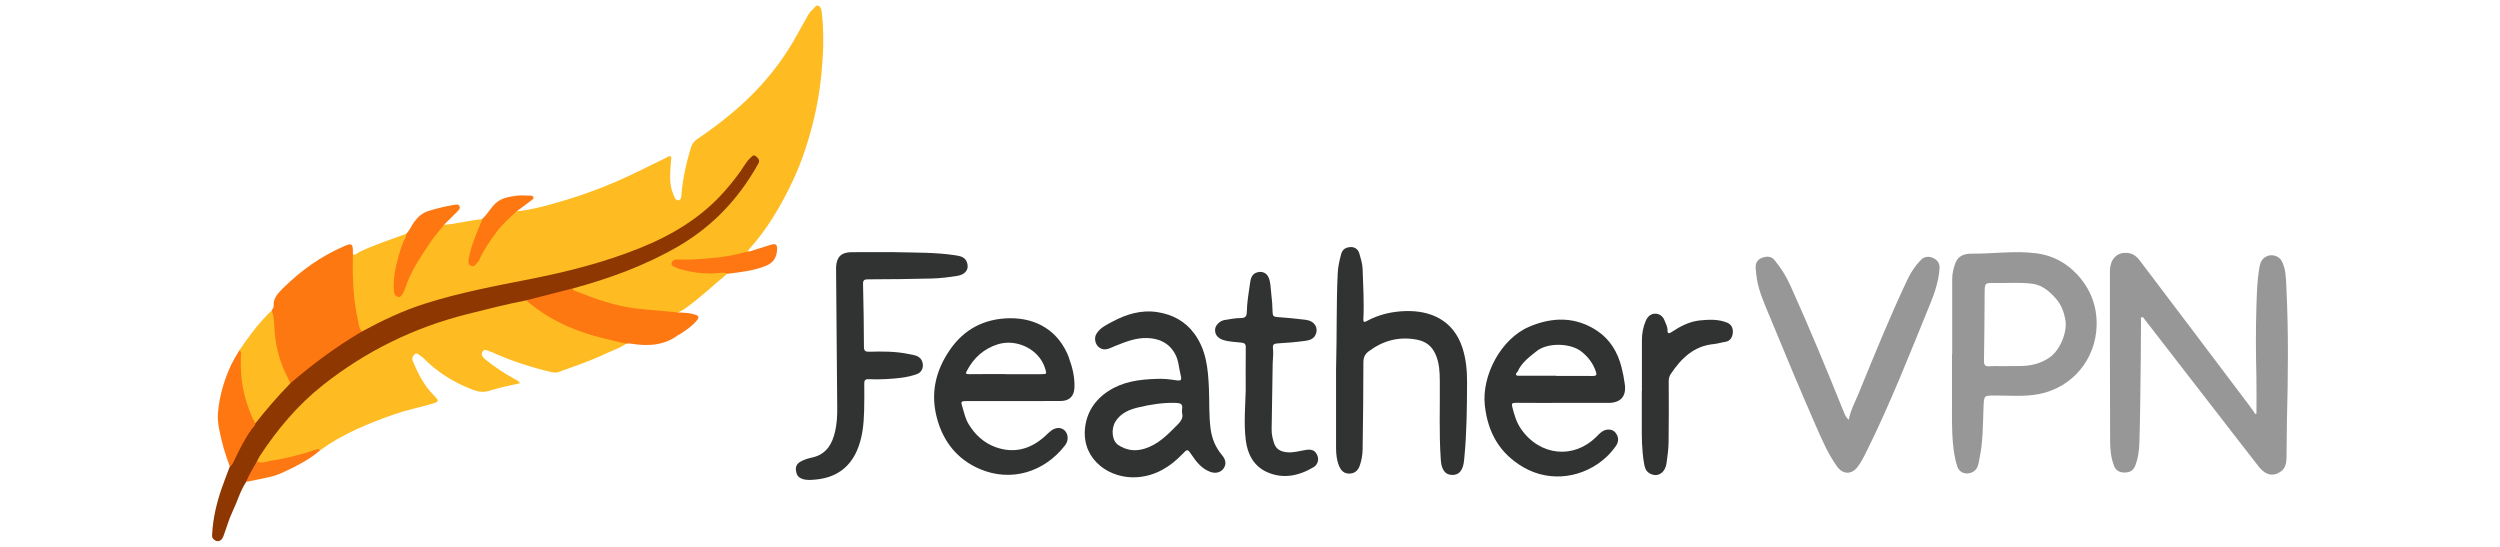 <?xml version="1.0" encoding="UTF-8"?><svg id="a" xmlns="http://www.w3.org/2000/svg" width="640" height="140" viewBox="0 0 640 140"><defs><style>.b{fill:#979797;}.c{fill:#313333;}.d{fill:#fe7811;}.e{fill:#fe7712;}.f{fill:#8f3700;}.g{fill:#febc22;}.h{fill:#fd7813;}.i{fill:#fe7711;}</style></defs><path class="g" d="M113.7,57.53c2.67-.15,5.25-.84,7.89-1.2,.6-.08,1.21-.16,1.81-.24,.44,.54,.02,.99-.16,1.45-1,2.65-2.24,5.22-2.74,8.03-.13,.7-.53,1.67,.31,1.99,.81,.31,1.22-.65,1.6-1.26,.66-1.08,1.19-2.23,1.83-3.32,1.89-3.24,4.44-5.92,7.06-8.55,.26-.26,.5-.67,.98-.34,3.05-.29,6.01-1.03,8.96-1.84,5.65-1.55,11.17-3.46,16.54-5.78,4.36-1.88,8.58-4.08,12.87-6.14,.31-.15,.61-.5,.95-.32,.43,.23,.21,.71,.19,1.07-.16,2.22-.44,4.42-.02,6.66,.18,.96,.51,1.84,.88,2.72,.18,.43,.56,.89,1.08,.81,.55-.09,.65-.63,.69-1.13,.3-4.2,1.23-8.27,2.43-12.29,.29-.96,.8-1.68,1.65-2.25,5.84-3.97,11.36-8.34,16.13-13.56,3.68-4.03,6.88-8.46,9.5-13.29,.89-1.65,1.85-3.26,2.75-4.9,.28-.51,.63-.96,1.06-1.32,.49-.41,.9-1.29,1.52-1.07,.78,.28,.85,1.25,.94,2.03,.45,3.88,.44,7.77,.19,11.65-.32,5.01-.97,9.99-2.13,14.88-1.33,5.61-3.05,11.07-5.52,16.3-2.99,6.33-6.49,12.33-11.22,17.54-.17,.19-.26,.34-.01,.52-.2,.52-.71,.44-1.1,.54-5.18,1.35-10.47,1.85-15.81,1.83-.74,0-1.93-.32-2.08,.54-.16,.96,1.09,1.07,1.82,1.26,3.14,.8,6.32,1.25,9.57,.94,.75-.07,1.59-.34,2.11,.55-3.58,2.96-6.95,6.17-10.74,8.88-.56,.4-1.2,.69-1.8,1.03-.74,.44-1.56,.22-2.3,.14-3.48-.38-6.97-.56-10.44-1.1-4.68-.73-9.04-2.39-13.41-4.1-.48-.19-1.21-.28-.91-1.13,.38-.49,.96-.58,1.51-.71,6.08-1.42,11.87-3.76,17.55-6.23,6.26-2.72,12.18-6.22,17.21-10.92,3.68-3.44,6.86-7.34,9.46-11.69,.43-.71,.93-1.38,1.31-2.12,.31-.59,.43-1.2-.21-1.63-.6-.41-.96,.13-1.33,.47-.59,.54-1.02,1.2-1.45,1.86-4.11,6.21-9.25,11.47-15.6,15.33-4.17,2.53-8.51,4.83-13.17,6.47-8.69,3.07-17.55,5.43-26.58,7.24-7.04,1.41-14.09,2.72-21.03,4.6-7.04,1.9-13.81,4.5-20.21,8.01-.53,.29-1.04,.71-1.71,.38-.55-.39-.65-1.01-.82-1.59-.74-2.56-1.16-5.18-1.32-7.83-.18-2.86-.44-5.73-.31-8.6,.03-.6-.1-1.24,.42-1.71,.71,.33,1.12-.33,1.61-.56,3.89-1.88,8-3.17,12.03-4.67,.52,.61,.08,1.15-.14,1.69-1.57,3.83-2.69,7.75-2.66,11.93,0,.72-.16,1.73,.7,1.92,.99,.21,1.21-.86,1.45-1.55,2.11-5.93,5.57-11.03,9.6-15.8,.2-.24,.28-.69,.77-.55Z"/><path class="g" d="M160.27,87.99c-1.59,1.17-3.49,1.71-5.23,2.55-3.89,1.88-7.98,3.22-12.03,4.69-.61,.22-1.16,.18-1.77,.04-5.28-1.22-10.42-2.88-15.36-5.14-.12-.05-.24-.09-.37-.13-.68-.2-1.51-.81-2,.03-.51,.87,.24,1.56,.88,2.09,2.24,1.82,4.64,3.4,7.17,4.81,.52,.29,1.12,.49,1.57,1.17-2.68,.64-5.33,1.12-7.87,1.94-2.05,.66-3.69-.02-5.48-.77-4.29-1.79-8.1-4.26-11.36-7.57-.24-.25-.53-.46-.82-.64-.45-.28-.87-.88-1.49-.33-.54,.48-.71,1.07-.41,1.77,1.33,3.09,2.79,6.09,5.2,8.54,1.66,1.69,1.62,1.78-.61,2.42-3.14,.9-6.36,1.55-9.44,2.63-6.64,2.34-13.16,4.99-18.91,9.18-1.48,.22-2.86,.81-4.28,1.23-3.29,.96-6.64,1.57-10.01,2.13-.64,.11-1.31,.25-1.85-.3-.29-.61,.03-1.11,.34-1.58,2.54-3.83,5.17-7.59,8.32-10.95,7.68-8.15,16.79-14.34,26.82-19.24,4.46-2.18,9.15-3.72,13.88-5.18,5.99-1.86,12.12-3.11,18.2-4.6,.47-.12,.94-.22,1.43-.1,1.05,.49,1.82,1.35,2.73,2.01,4.54,3.31,9.58,5.56,14.99,7.02,2.11,.57,4.22,1.14,6.38,1.49,.53,.09,1.16,.13,1.4,.79Z"/><path class="b" d="M577.65,105.9c0-3.13,.06-6.27-.01-9.4-.15-5.99-.19-11.97,0-17.96,.1-3.14,.18-6.29,.65-9.4,.23-1.5,.49-3,2.26-3.64,1.22-.45,2.91,.09,3.54,1.27,1.14,2.13,1.11,4.5,1.22,6.76,.57,11.44,.44,22.89,.14,34.34-.08,3.1-.02,6.21-.1,9.31-.04,1.3-.23,2.63-1.43,3.5-1.95,1.41-3.91,1-5.66-1.2-1.57-1.99-3.12-3.99-4.67-6-8.21-10.6-16.42-21.21-24.63-31.81-.17-.23-.31-.63-.68-.45-.34,.16-.17,.55-.18,.84-.03,3.19-.02,6.38-.06,9.57-.09,7.08-.13,14.16-.34,21.24-.06,2.15-.28,4.33-1.1,6.4-.53,1.35-1.62,1.71-2.8,1.7-1.09,0-2.11-.45-2.58-1.64-.82-2.07-1.02-4.26-1.03-6.43-.06-14.47-.05-28.93-.05-43.4,0-3.32,1.99-5.21,4.93-4.69,1.18,.21,2.05,1,2.72,1.89,9.32,12.29,18.6,24.61,27.89,36.92,.59,.79,1.14,1.61,1.72,2.41l.24-.13Z"/><path class="f" d="M134.7,76.89c-5.1,.99-10.13,2.28-15.17,3.55-13.58,3.42-25.86,9.45-36.86,18.14-6.49,5.13-11.69,11.36-16.2,18.22-.26,.4-.44,.85-.66,1.28-.54,1.97-1.62,3.66-2.8,5.3-1.54,2.33-2.26,5.03-3.45,7.51-1,2.07-1.58,4.3-2.39,6.44-.51,1.37-1.73,1.59-2.6,.6-.38-.43-.27-.91-.25-1.36,.22-3.94,1.12-7.74,2.4-11.46,.66-1.91,1.4-3.79,2.11-5.69,1.83-3.84,3.72-7.65,6.26-11.1,2.76-3.67,5.72-7.15,9.03-10.34,5.33-4.79,11.1-9,17.23-12.71,.42-.26,.86-.41,1.34-.43,5.16-2.79,10.43-5.31,16.04-7.09,8.88-2.83,18.02-4.54,27.15-6.34,9.45-1.86,18.77-4.25,27.71-7.82,8.34-3.33,16.01-7.88,22.02-14.77,1.9-2.17,3.69-4.43,5.22-6.89,.38-.6,.83-1.13,1.35-1.59,.37-.33,.72-.84,1.33-.35,.57,.47,1.08,.99,.68,1.78-.46,.89-1,1.74-1.52,2.6-4.83,7.84-11.14,14.13-19.17,18.77-8.4,4.85-17.39,8.12-26.69,10.66-.72,.5-1.52,.79-2.37,1.02-2.34,.64-4.7,1.23-7.06,1.8-.88,.21-1.76,.41-2.68,.28Z"/><path class="b" d="M473.27,107.46c.48-2.46,1.63-4.54,2.52-6.7,4.04-9.84,8.01-19.71,12.58-29.32,.86-1.81,1.98-3.48,3.41-4.93,.93-.94,2.1-.9,3.04-.49,.93,.41,1.78,1.21,1.71,2.55-.19,3.27-1.22,6.32-2.44,9.31-5.16,12.62-10.12,25.33-16.19,37.56-.68,1.37-1.36,2.73-2.26,3.97-1.52,2.1-3.82,2.15-5.33,.05-2.28-3.17-3.83-6.76-5.38-10.29-4.09-9.33-8.02-18.74-11.89-28.16-1.25-3.05-2.65-6.06-3.24-9.36-.18-1.04-.27-2.07-.35-3.11-.1-1.34,.66-2.2,1.64-2.55,1.02-.37,2.27-.54,3.21,.62,1.61,1.98,2.96,4.1,4.01,6.43,4.89,10.81,9.41,21.77,13.84,32.77,.24,.6,.56,1.16,1.12,1.66Z"/><path class="c" d="M342.03,94.68c.24-9.64,.06-17.16,.42-24.67,.08-1.71,.45-3.36,.9-5.01,.36-1.3,1.32-1.71,2.46-1.75,1.09-.03,1.9,.63,2.19,1.67,.37,1.29,.79,2.62,.83,3.95,.14,4.28,.41,8.55,.19,12.84-.04,.81,.26,.81,.83,.5,3.09-1.69,6.45-2.47,9.91-2.57,6.25-.2,12.26,2.15,14.62,9.4,.93,2.86,1.2,5.82,1.19,8.76-.03,6.47-.07,12.94-.7,19.38-.09,.95-.17,1.91-.59,2.8-.49,1.04-1.23,1.6-2.45,1.6-1.2,0-1.97-.5-2.47-1.56-.39-.81-.47-1.66-.53-2.54-.45-6.64-.18-13.28-.24-19.92-.02-2.3-.1-4.57-1.06-6.78-.94-2.17-2.47-3.36-4.74-3.81-4.59-.9-8.66,.19-12.38,2.95-1,.74-1.38,1.58-1.38,2.87,0,7.43-.09,14.86-.2,22.29-.02,1.39-.27,2.77-.73,4.11-.47,1.35-1.37,2.04-2.68,2.05-1.31,0-2.11-.68-2.65-2.04-.6-1.49-.74-3.04-.74-4.61-.02-7.34,0-14.69,0-19.91Z"/><path class="c" d="M228.85,64.55c5.39,.14,10.57,.02,15.7,.8,1.15,.18,2.39,.38,2.92,1.63,.77,1.79-.22,3.32-2.47,3.66-2.11,.32-4.25,.6-6.39,.66-5.47,.15-10.95,.18-16.42,.21-.93,0-1.28,.2-1.25,1.25,.14,5.33,.21,10.67,.23,16,0,1.1,.38,1.31,1.37,1.28,3.37-.1,6.75-.1,10.07,.59,1.45,.3,3.13,.35,3.58,2.3,.28,1.2-.27,2.41-1.45,2.84-2.58,.93-5.28,1.13-7.99,1.28-1.44,.08-2.89,.09-4.33,.02-.95-.05-1.19,.31-1.17,1.19,.03,2.27,.03,4.55-.03,6.82-.09,3.5-.41,6.98-1.82,10.23-2.01,4.63-5.68,7.03-10.66,7.46-1.15,.1-2.33,.23-3.5-.23-1.08-.42-1.4-1.23-1.49-2.23-.09-.98,.35-1.66,1.19-2.14,.92-.53,1.94-.82,2.95-1.04,3.65-.8,5.18-3.48,5.91-6.74,.44-1.95,.55-3.96,.53-5.99-.12-11.63-.2-23.26-.29-34.89,0-.39-.01-.79,0-1.18,.11-2.51,1.33-3.74,3.88-3.77,3.72-.04,7.44-.01,10.93-.01Z"/><path class="d" d="M92.7,84.83c-6.57,3.86-12.66,8.37-18.42,13.34-1.31-1.36-1.9-3.11-2.53-4.81-1.29-3.45-1.91-7.06-2.02-10.74-.03-1.04-.51-2.05-.18-3.1,.14-.41,.55-.69,.51-1.17-.17-2.02,1.13-3.32,2.38-4.56,4.6-4.55,9.79-8.25,15.76-10.81,1.79-.77,2.14-.58,2.14,1.35,0,.26,0,.52,0,.79-.13,5.71,.04,11.4,1.32,16.99,.21,.94,.22,2,1.05,2.72Z"/><path class="c" d="M318.9,99.67c0-3.58-.03-7.17,.02-10.75,.01-.89-.35-1.12-1.12-1.21-1.56-.18-3.15-.19-4.67-.68-1.45-.47-2.19-1.49-2.06-2.79,.1-1,1.21-2.12,2.4-2.31,1.38-.22,2.77-.51,4.15-.51,1.17,0,1.54-.43,1.56-1.52,.05-2.49,.48-4.95,.83-7.42,.17-1.21,.44-2.42,1.95-2.79,1.16-.28,2.26,.16,2.76,1.26,.6,1.31,.53,2.74,.71,4.11,.21,1.64,.33,3.31,.36,4.96,.02,.88,.34,1.08,1.16,1.14,2.44,.18,4.89,.4,7.31,.71,2.27,.29,3.36,2.05,2.49,3.89-.55,1.14-1.7,1.38-2.75,1.52-2.3,.31-4.61,.5-6.92,.63-1.04,.06-1.33,.33-1.19,1.42,.15,1.2-.06,2.44-.08,3.66-.09,5.64-.16,11.28-.27,16.92-.03,1.25,.26,2.44,.64,3.59,.5,1.5,1.69,2.11,3.21,2.27,1.69,.19,3.29-.34,4.92-.59,1.58-.24,2.39,.14,2.94,1.44,.43,1.03,.11,2.33-.98,2.98-3.84,2.28-7.98,3.12-12.12,1.16-3.21-1.52-4.78-4.5-5.22-7.99-.55-4.36-.13-8.74-.02-13.11Z"/><path class="c" d="M420.33,100.12c0-4.37,0-8.75,0-13.12,0-1.67,.33-3.27,.97-4.83,.48-1.18,1.34-1.87,2.43-1.87,1.02,0,1.97,.6,2.39,1.74,.3,.82,.78,1.58,.76,2.48-.02,.93,.37,.93,1.02,.5,2.24-1.48,4.59-2.73,7.31-3,2.35-.23,4.71-.34,6.97,.59,1.23,.5,1.53,1.68,1.41,2.68-.11,.94-.58,2.03-1.9,2.22-.99,.14-1.96,.48-2.95,.57-5.11,.48-8.33,3.65-11,7.62-.4,.59-.56,1.23-.55,1.97,.03,5.16,.05,10.32-.03,15.48-.03,1.83-.27,3.66-.54,5.48-.36,2.44-2.31,3.74-4.37,2.52-1.08-.65-1.25-1.75-1.42-2.8-.52-3.16-.55-6.35-.53-9.55,.02-2.89,0-5.77,0-8.66h.01Z"/><path class="d" d="M134.7,76.89c4.04-1.03,8.07-2.07,12.11-3.1-.3,.63,.27,.62,.58,.74,4.9,1.94,9.85,3.73,15.11,4.4,2.07,.26,4.15,.41,6.23,.6,1.64,.16,3.28,.31,4.93,.46,1.43,.07,2.86,.08,4.26,.54,.94,.31,1.14,.69,.51,1.46-1.25,1.49-2.81,2.59-4.45,3.6-.11,.07-.25,.1-.35,.17-3.74,2.8-7.95,2.9-12.31,2.19-.34-.06-.7,.03-1.04,.04-2.66-.65-5.33-1.23-7.96-1.96-6.5-1.81-12.48-4.67-17.6-9.14Z"/><path class="g" d="M69.55,79.53c.73,1.68,.6,3.51,.74,5.26,.34,4.32,1.47,8.37,3.52,12.18,.2,.38,.32,.8,.48,1.21-3.18,3.23-6.12,6.67-8.93,10.22-.73-.07-.79-.73-1.01-1.21-2.02-4.41-3.09-9.04-3.06-13.9,0-1.17,.07-2.34-.08-3.51,2.33-3.45,4.8-6.79,7.76-9.74,.18-.18,.39-.34,.59-.51Z"/><path class="i" d="M61.2,89.77c.76,.22,.47,.86,.46,1.31-.12,3.88,.18,7.71,1.32,11.43,.62,2.02,1.34,4.01,2.37,5.88-.02,.64-.56,.97-.87,1.41-1.87,2.59-3.26,5.43-4.63,8.3-.25,.51-.46,1.04-1.01,1.32-1.2-3.1-2.11-6.29-2.74-9.55-.27-1.41-.43-2.84-.3-4.28,.37-4.21,1.55-8.2,3.3-12.03,.6-1.31,1.41-2.52,2.12-3.78Z"/><path class="i" d="M113.7,57.53c-1.21,1.53-2.53,2.98-3.6,4.59-2.47,3.73-5.04,7.42-6.39,11.76-.09,.29-.21,.58-.36,.84-.33,.61-.67,1.44-1.45,1.29-.88-.16-1.05-1.03-1.09-1.87-.16-3.09,.5-6.06,1.35-8.99,.44-1.5,.89-3.01,1.68-4.38,.14-.24,.09-.59,.13-.89,.93-.89,1.34-2.12,2.1-3.12,.95-1.25,1.99-2.23,3.53-2.72,2.17-.68,4.36-1.23,6.6-1.58,.49-.08,1.13-.29,1.41,.3,.3,.62-.21,1.06-.6,1.46-1.1,1.11-2.22,2.2-3.33,3.31Z"/><path class="e" d="M186.19,70.09c-.6-.38-1.28-.29-1.92-.22-3.61,.4-7.11-.08-10.56-1.1-.33-.1-.65-.25-.96-.42-.41-.23-1.01-.44-.84-1,.16-.54,.64-.92,1.3-.92,1.44,0,2.89,.07,4.33-.02,4.3-.25,8.6-.57,12.77-1.75,.44-.12,.91-.15,1.37-.22,1.86-.59,3.72-1.17,5.59-1.76,1.34-.42,1.75-.1,1.66,1.31-.13,1.97-.93,3.3-2.94,4.1-3.17,1.26-6.48,1.58-9.8,2.01Z"/><path class="i" d="M132.27,54.1c-1.85,1.69-3.73,3.37-5.22,5.37-1.63,2.2-3.2,4.46-4.32,6.98-.09,.2-.18,.42-.33,.55-.54,.44-.84,1.45-1.73,1.1-.98-.4-.75-1.41-.61-2.19,.56-3.05,1.82-5.88,2.99-8.73,.15-.36,.41-.68,.35-1.1,1.5-1.26,2.26-3.15,3.88-4.37,1.5-1.13,3.17-1.35,4.87-1.6,1.11-.16,2.26-.05,3.39-.03,.38,0,.87-.05,1.01,.41,.14,.47-.35,.66-.64,.89-1.2,.92-2.43,1.82-3.64,2.72Z"/><path class="h" d="M63.01,123.37c.74-1.87,1.8-3.57,2.8-5.3,1.15,.74,2.3,.07,3.4-.1,3.93-.59,7.77-1.55,11.53-2.83,.42-.14,.84-.33,1.19,.13-2.52,2.22-5.46,3.76-8.47,5.19-1.34,.63-2.68,1.25-4.12,1.58-2.1,.48-4.22,.89-6.33,1.33Z"/><path class="b" d="M531.78,70.3c-2.75-2.98-6.2-4.86-10.21-5.42-5.62-.78-11.27,.11-16.91,.06-1.68-.02-3.36,.53-4.06,2.35-.52,1.34-.84,2.75-.84,4.22,0,6.38,0,12.77,0,19.15h-.05c0,3.85,0,7.7,0,11.54,0,3.85-.1,7.7,.27,11.53,.19,1.95,.48,3.9,1.11,5.76,.51,1.51,2.15,2.1,3.64,1.48,1.71-.7,1.74-2.28,2.04-3.7,.92-4.34,.83-8.77,1.02-13.17,.13-2.85,.07-2.85,2.92-2.85,3.76-.01,7.56,.36,11.27-.37,8.59-1.68,14.57-8.94,14.76-17.61,.11-4.98-1.6-9.34-4.97-12.99Zm-6.98,21.14c-2.42,1.72-5.04,2.26-7.88,2.27-1.09,0-2.19,0-3.28,0v.03c-1.45,0-2.89-.06-4.33,.02-1.08,.06-1.43-.26-1.41-1.38,.1-5.77,.13-11.54,.17-17.31,.02-2.64,.02-2.68,2.64-2.62,3.19,.06,6.39-.23,9.57,.19,2.55,.34,4.37,1.93,5.97,3.73,1.41,1.58,2.15,3.5,2.5,5.63,.5,3.11-1.41,7.63-3.95,9.43Z"/><path class="c" d="M312.84,116.51c-1.63-1.91-2.56-4.13-2.91-6.61-.47-3.44-.3-6.89-.44-10.34-.21-4.98-.62-9.91-3.75-14.16-2.38-3.23-5.66-4.91-9.46-5.5-4.06-.63-7.9,.51-11.46,2.42-1.51,.81-3.15,1.54-4.13,3.12-.69,1.11-.33,2.81,.75,3.55,1.45,.99,2.68,.12,3.94-.38,2.72-1.09,5.44-2.2,8.43-2.07,2.99,.13,5.45,1.25,7,4.04,.95,1.71,.96,3.6,1.43,5.41,.34,1.33,.14,1.57-1.22,1.35-1.78-.29-3.56-.42-4.79-.35-4.78,.12-8.84,.76-12.45,3.1-3.61,2.33-5.74,5.72-6.05,9.92-.58,7.88,6.51,12.69,13.49,12.15,4.61-.36,8.32-2.63,11.46-5.9,1.32-1.37,1.32-1.39,2.43,.26,1.24,1.84,2.61,3.53,4.79,4.3,1.39,.49,2.68,.09,3.39-.97,.68-1.03,.52-2.19-.45-3.33Zm-11.62-7.56c-2.4,2.43-4.77,4.84-8.17,5.9-2.44,.76-4.72,.46-6.8-.95-1.61-1.08-1.88-4.11-.66-6.04,1.37-2.17,3.62-3.05,5.88-3.58,3.09-.73,6.23-1.24,9.46-1.14,1.26,.04,1.93,.22,1.68,1.62-.05,.25,0,.52,0,.98,.4,1.29-.41,2.23-1.38,3.22Z"/><path class="c" d="M387.97,103.12c4.03,.04,8.05,.02,12.08,.02h0c3.9,0,7.79,0,11.69,0,3.13,0,4.62-1.65,4.22-4.72-.2-1.51-.49-3.02-.87-4.49-.96-3.73-2.89-6.98-6.07-9.14-5.57-3.79-11.59-3.71-17.61-1.12-7.19,3.1-12.11,12.47-11.3,20.05,.74,6.96,3.79,12.39,9.94,15.93,6.96,4,15.44,2.67,21.2-2.67,.89-.83,1.68-1.78,2.39-2.77,.75-1.04,.82-2.19,.04-3.29-.61-.87-1.56-1.07-2.45-.9-1.09,.21-1.86,1.09-2.63,1.86-5.68,5.63-14.33,4.94-19.21-2.06-1.21-1.74-1.75-3.67-2.25-5.66-.23-.9,0-1.03,.83-1.02Zm.57-8.04c1.02-2.28,2.95-3.68,4.84-5.19,2.79-2.24,8.69-2.12,11.5,.14,1.75,1.4,2.95,3.01,3.66,5.09,.31,.93,.07,1.14-.83,1.13-3.1-.03-6.2-.01-9.3-.01v-.05c-3.1,0-6.2,0-9.31,0-.34,0-.77,.09-.96-.23-.23-.39,.27-.57,.4-.87Z"/><path class="c" d="M273.69,91.67c-2.56-6.9-8.29-10.29-15.2-10.2-6.43,.09-11.66,2.72-15.38,8.18-3.63,5.33-4.93,11.04-3.27,17.33,1.61,6.08,5.22,10.63,11.01,13.1,8,3.4,16.52,.78,21.81-6.08,.94-1.21,.86-2.87-.12-3.81-.86-.84-2.24-.84-3.43,.05-.66,.5-1.23,1.11-1.86,1.66-3.65,3.18-7.82,4.22-12.4,2.56-2.97-1.08-5.24-3.16-6.91-5.93-.79-1.31-1.08-2.73-1.51-4.13-.52-1.68-.52-1.73,1.27-1.73,3.94,0,7.88,0,11.82,0h0c4.03-.01,8.05,.02,12.08-.02,2.12-.02,3.34-1.2,3.45-3.29,.14-2.65-.48-5.25-1.38-7.67Zm-7.21,4.12c-3.01,0-6.03,0-9.04,0v-.02c-3.1,0-6.2-.03-9.3,.02-.98,.01-1-.16-.55-.99,1.74-3.25,4.3-5.54,7.82-6.65,4.8-1.52,10.65,1.21,12.16,6.23,.42,1.4,.41,1.41-1.08,1.4Z"/></svg>